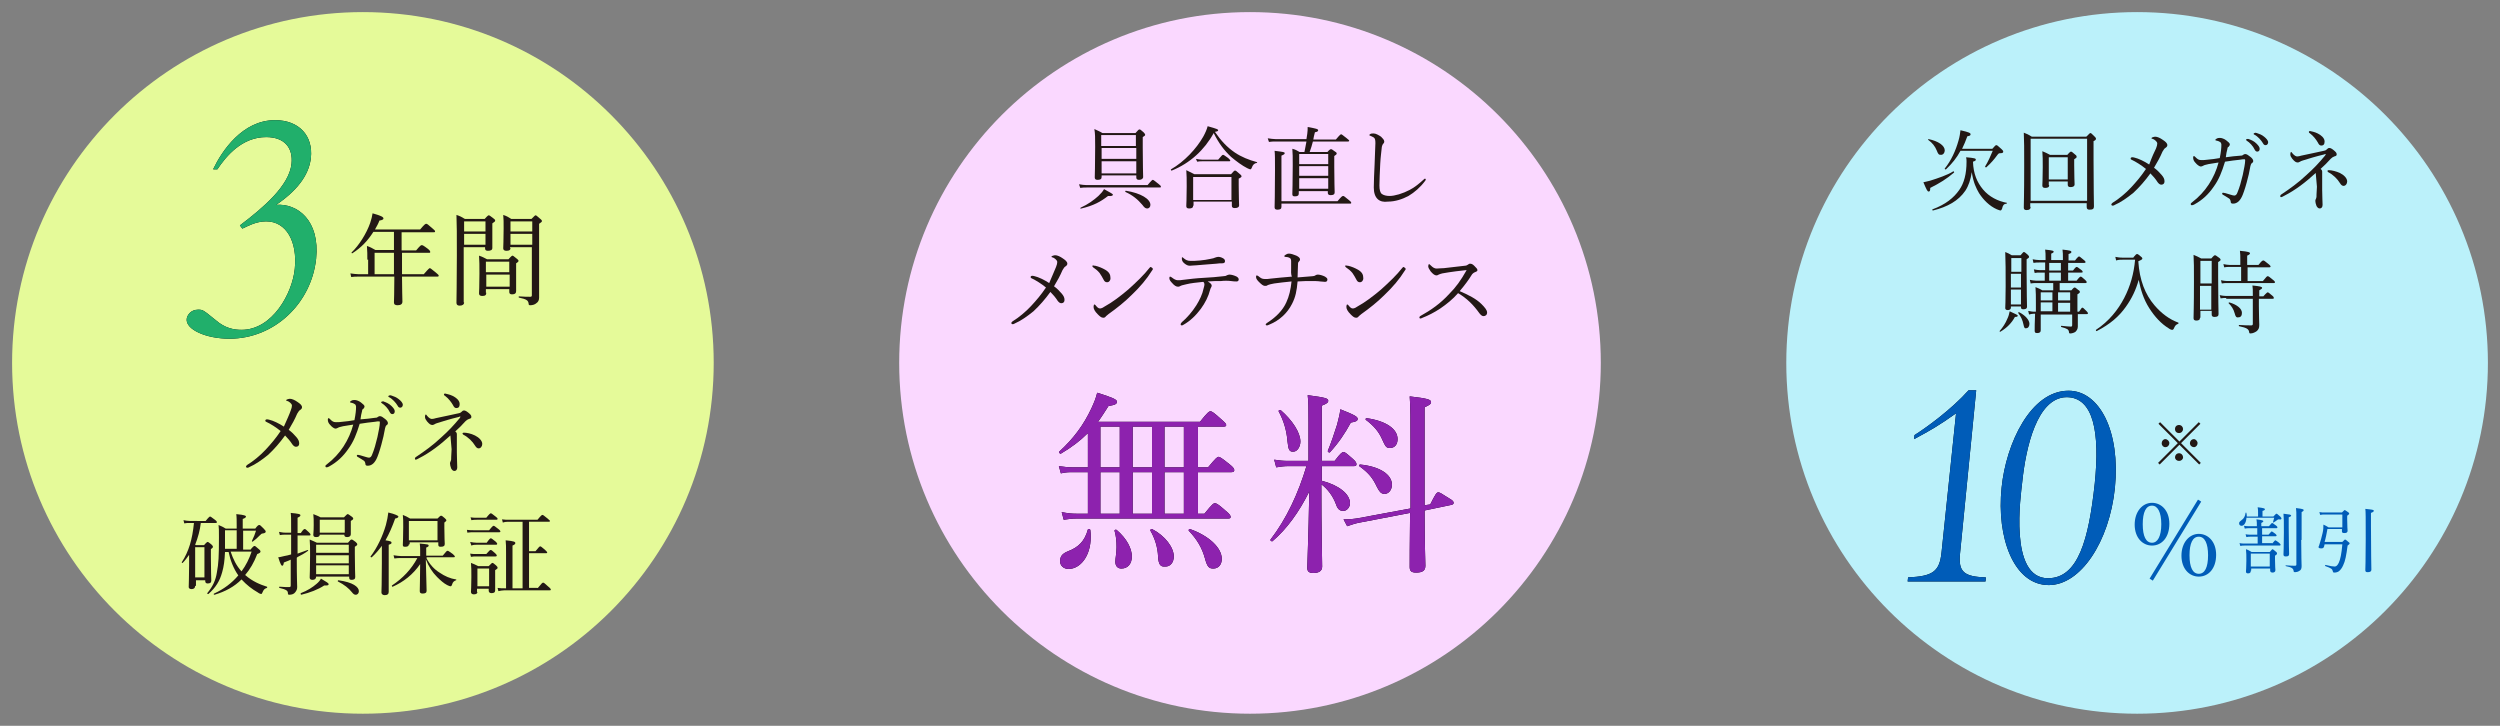 <?xml version="1.0" encoding="utf-8"?>
<!-- Generator: Adobe Illustrator 25.0.0, SVG Export Plug-In . SVG Version: 6.00 Build 0)  -->
<svg version="1.1" id="レイヤー_1" xmlns="http://www.w3.org/2000/svg" xmlns:xlink="http://www.w3.org/1999/xlink" x="0px"
	 y="0px" viewBox="0 0 620 180" style="enable-background:new 0 0 620 180;" xml:space="preserve">
<rect x="0" y="0" width="620" height="180" fill="#808080" stroke="none"/>
<style type="text/css">
	.st0{fill:#FAD8FF;}
	.st1{fill:#231815;}
	.st2{fill:#8D22AE;}
	.st3{fill:#E5FA99;}
	.st4{fill:#21AF6B;}
	.st5{fill:#BBF1FA;}
	.st6{fill:#005CB8;}
</style>
<g>
	<g>
		<circle class="st0" cx="310" cy="90" r="87"/>
		<g>
			<g>
				<path class="st1" d="M267.6,45.7c0.7,0.1,1.2,0.2,1.8,0.2h15.2c1-1.2,1.2-1.3,1.3-1.3c0.1,0,0.3,0.1,1.4,1
					c0.5,0.4,0.6,0.5,0.6,0.7s-0.1,0.2-0.3,0.2h-18.1c-0.5,0-1,0-1.6,0.1L267.6,45.7z M268,51.5c1.8-0.8,3.3-1.9,4.4-2.9
					c0.6-0.6,1.1-1.1,1.4-1.7c1.8,1,2.2,1.2,2.2,1.4c0,0.2-0.3,0.4-1.2,0.3c-1.8,1.4-3.6,2.4-6.6,3.1
					C267.9,51.9,267.9,51.6,268,51.5z M273.2,43.9c0,0.5-0.3,0.7-1,0.7c-0.5,0-0.7-0.2-0.7-0.6c0-0.9,0.1-2.4,0.1-7.6
					c0-2.3,0-3.3-0.2-4.4c0.8,0.4,1.2,0.5,2,1h8.2c0.7-0.8,0.8-0.9,1-0.9c0.2,0,0.3,0.1,1,0.7c0.3,0.3,0.4,0.5,0.4,0.6
					c0,0.2-0.1,0.3-0.6,0.6v2.6c0,4.5,0.1,6.6,0.1,7.3c0,0.4-0.4,0.7-1,0.7c-0.5,0-0.7-0.2-0.7-0.6v-0.5h-8.6V43.9z M281.7,33.5
					h-8.6v2.7h8.6V33.5z M273.2,39.4h8.6v-2.7h-8.6V39.4z M273.2,43h8.6V40h-8.6V43z M283.3,50.8c-1.1-1.3-2.4-2.4-4.2-3.2
					c-0.1-0.1,0-0.3,0.1-0.3c3.8,0.6,6.1,2.1,6.1,3.5c0,0.5-0.3,0.9-0.8,0.9C284.1,51.7,283.8,51.5,283.3,50.8z"/>
				<path class="st1" d="M306.2,37.8c1.6,1.1,3.6,1.9,5.5,2.4c0.1,0,0.1,0.2,0,0.2c-0.6,0.1-1,0.4-1.3,1.3c-0.1,0.2-0.2,0.3-0.3,0.3
					s-0.4-0.1-0.8-0.3c-1.2-0.6-2.7-1.7-4-2.8c-1.7-1.6-3-3.3-4.3-5.9c-2.3,4.2-5.9,7.5-10.4,9.3c-0.1,0.1-0.3-0.2-0.2-0.3
					c3.3-1.9,6.3-5.1,8-8.1c0.5-0.9,0.9-1.8,1.1-2.6c2.5,0.7,2.6,0.8,2.6,1c0,0.2-0.2,0.3-0.8,0.4C302.8,34.9,304.3,36.5,306.2,37.8
					z M295.9,51c0,0.5-0.3,0.7-1,0.7c-0.5,0-0.7-0.2-0.7-0.6c0-0.6,0.1-1.5,0.1-4.8c0-1.9,0-2.8-0.1-4.1c0.8,0.4,1.2,0.6,2,1h9.1
					c0.7-0.8,0.8-0.9,1-0.9c0.2,0,0.3,0.1,1.1,0.8c0.4,0.3,0.5,0.5,0.5,0.6c0,0.2-0.1,0.3-0.7,0.6v1.7c0,3,0.1,4.5,0.1,4.9
					c0,0.5-0.4,0.7-1.1,0.7c-0.5,0-0.7-0.2-0.7-0.6v-1h-9.5V51z M305.4,43.9h-9.5v5.7h9.5V43.9z M296.6,39.4c0.6,0.1,1,0.2,1.6,0.2
					h3.9c0.9-1,1-1.2,1.2-1.2c0.2,0,0.3,0.1,1.3,0.8c0.4,0.4,0.5,0.5,0.5,0.6c0,0.2-0.1,0.2-0.3,0.2h-6.6c-0.4,0-0.8,0-1.3,0.1
					L296.6,39.4z"/>
				<path class="st1" d="M314.4,34.3c0.8,0.1,1.3,0.2,1.9,0.2h7.7l0.2-1.3c0.1-0.6,0.1-1.2,0.1-1.7c2.2,0.4,2.6,0.5,2.6,0.8
					c0,0.2-0.1,0.4-0.8,0.5c-0.2,0.7-0.3,1.3-0.4,1.8h5.6c1-1.2,1.2-1.3,1.3-1.3c0.1,0,0.3,0.1,1.4,1c0.5,0.4,0.6,0.5,0.6,0.6
					c0,0.1-0.1,0.2-0.3,0.2h-8.7c-0.2,0.9-0.5,1.7-0.8,2.6h4.4c0.6-0.7,0.8-0.7,0.9-0.7c0.2,0,0.3,0.1,1,0.6
					c0.4,0.2,0.4,0.4,0.4,0.5c0,0.2-0.2,0.3-0.6,0.6v2.6c0,4.1,0.1,5.7,0.1,6.4c0,0.5-0.3,0.7-1,0.7c-0.5,0-0.7-0.2-0.7-0.6v-0.4
					h-7.2v0.6c0,0.5-0.3,0.7-1,0.7c-0.5,0-0.6-0.2-0.6-0.6c0-0.8,0.1-2.3,0.1-7c0-2.1,0-3.1-0.1-4.2c0.8,0.2,1.1,0.4,1.8,0.8h1.2
					c0.2-0.8,0.3-1.7,0.5-2.6h-7.6c-0.6,0-1.1,0-1.7,0.1L314.4,34.3z M317.7,49.9h14c1-1.2,1.2-1.3,1.4-1.3s0.3,0.1,1.4,1
					c0.5,0.4,0.6,0.5,0.6,0.7c0,0.2-0.1,0.2-0.3,0.2h-17v0.8c0,0.5-0.3,0.7-1,0.7c-0.5,0-0.7-0.2-0.7-0.6c0-0.7,0.1-2.8,0.1-9.1
					c0-2.9,0-4.1-0.1-4.9c2.3,0.3,2.5,0.3,2.5,0.6c0,0.2-0.1,0.3-0.8,0.6V49.9z M322.2,38.2v2.5h7.2v-2.5H322.2z M322.2,41.2v2.4
					h7.2v-2.4H322.2z M329.4,46.8v-2.6h-7.2v2.6H329.4z"/>
				<path class="st1" d="M340.7,46.5c0-1.4,0.1-3.5,0.2-5.7c0.1-1.8,0.1-3.5,0.2-5.3c0-0.8-0.1-1.2-0.4-1.4
					c-0.3-0.2-0.6-0.3-0.8-0.4c-0.2-0.1-0.3-0.1-0.3-0.2s0.1-0.2,0.3-0.3c0.2-0.1,0.5-0.1,0.8-0.1c0.5,0,1.2,0.4,1.8,0.8
					c0.4,0.4,0.8,0.8,0.8,1.2c0,0.3-0.2,0.5-0.3,0.6s-0.2,0.3-0.3,0.7c-0.1,1.1-0.3,2.4-0.4,4.2c-0.1,2.1-0.2,4.3-0.2,5.4
					c0,1.1,0.2,1.8,0.6,2.1c0.4,0.3,1.1,0.5,1.9,0.5c1.3,0,3.3-0.6,5-1.5c1.2-0.6,2.4-1.6,3.5-2.6c0.1-0.1,0.2-0.2,0.3-0.2
					c0.1,0,0.2,0.1,0.2,0.2c0,0.1-0.1,0.3-0.2,0.4c-1.2,1.6-2.6,2.8-4.1,3.7c-1.5,0.8-3.3,1.4-5.1,1.4
					C342.1,50.3,340.7,49.2,340.7,46.5z"/>
				<path class="st1" d="M261.9,66.2c0.2-0.5,0.3-0.9,0.3-1.2c0-0.3-0.2-0.5-0.4-0.7c-0.2-0.2-0.5-0.4-0.9-0.5
					c-0.1,0-0.2-0.1-0.1-0.2c0-0.1,0.6-0.3,0.9-0.3c0.5,0,1.2,0.3,1.9,0.8c0.6,0.4,1.1,0.8,1.1,1.3c0,0.3-0.2,0.5-0.5,0.7
					c-0.2,0.1-0.4,0.4-0.7,0.9c-0.6,1.4-1.2,2.5-2.1,4c0.7,0.5,1.4,1.2,1.9,1.8c0.5,0.6,0.7,1,0.7,1.6c0,0.5-0.3,0.8-0.8,0.8
					c-0.3,0-0.6-0.2-0.9-0.6c-0.5-0.8-1.2-1.6-1.8-2.2c-1.3,1.8-2.7,3.4-4.2,4.8c-1.6,1.3-3.2,2.4-4.6,3c-0.3,0.2-0.5,0.2-0.6,0.2
					c-0.2,0-0.3-0.2-0.3-0.3c0-0.1,0.1-0.2,0.3-0.4c1.5-0.9,3.3-2.4,4.6-3.8c1.3-1.4,2.5-2.8,3.7-4.6c-1.1-0.9-2.5-1.8-3.6-2.3
					c-0.2-0.1-0.2-0.2-0.2-0.3c0-0.2,0.2-0.3,0.4-0.3c0.1,0,0.3,0,0.6,0.1c0.9,0.2,2.4,0.9,3.6,1.7C261,68.4,261.5,67.1,261.9,66.2z
					"/>
				<path class="st1" d="M271.6,65.9c0.9,0.2,1.8,0.6,2.5,1c1,0.6,1.3,1.2,1.3,2.1c0,0.6-0.4,1-0.8,1c-0.5,0-0.7-0.2-1-0.8
					c-0.2-0.4-0.5-0.9-0.9-1.5c-0.5-0.6-1-1-1.6-1.4c-0.1-0.1-0.2-0.2-0.2-0.3c0-0.1,0.1-0.2,0.2-0.2
					C271.2,65.9,271.4,65.9,271.6,65.9z M285.9,66.7c0,0.1,0,0.2-0.2,0.4c-1.3,2.1-3,4.1-5,6c-1.8,1.8-3.7,3.3-5.8,4.8
					c-0.2,0.2-0.5,0.4-0.6,0.5c-0.2,0.3-0.4,0.4-0.7,0.4c-0.5,0-0.9-0.4-1.4-0.9c-0.7-0.7-1-1.3-1-1.8c0-0.3,0.1-0.6,0.2-0.6
					c0.1,0,0.2,0.1,0.3,0.2c0.4,0.5,0.7,0.8,1.1,0.8c0.2,0,0.6-0.1,1-0.4c2-1.1,4-2.6,6-4.3c2-1.8,3.9-3.6,5.3-5.4
					c0.1-0.1,0.2-0.2,0.3-0.2C285.7,66.4,285.9,66.5,285.9,66.7z"/>
				<path class="st1" d="M294.2,70.5c-0.9,0.2-1.3,0.3-1.6,0.5c-0.2,0.1-0.3,0.1-0.5,0.1c-0.4,0-0.9-0.3-1.4-0.9
					c-0.4-0.4-0.7-0.8-0.7-1.2c0-0.3,0.1-0.4,0.2-0.4c0.1,0,0.2,0.1,0.4,0.2c0.5,0.4,1,0.7,1.5,0.7c0.4,0,0.8,0,1.3-0.1
					c1.7-0.2,3.2-0.4,5.2-0.5c1.7-0.1,3.2-0.2,4.8-0.4c0.4,0,0.7-0.1,0.8-0.2c0.2-0.1,0.5-0.2,0.7-0.2c0.5,0,1.2,0.2,1.8,0.5
					c0.3,0.2,0.5,0.4,0.5,0.7c0,0.3-0.2,0.5-0.5,0.5c-0.4,0-0.8,0-1.4-0.1c-0.8-0.1-1.7-0.1-2.5,0c-1,0-2.2,0-3.3,0.1
					c0.6,0.3,1,0.7,1,1c0,0.1,0,0.2-0.1,0.4c-0.1,0.2-0.2,0.3-0.3,0.7c-0.4,1.6-1.2,3.2-2.3,4.7c-1.2,1.6-2.6,3-4.4,4
					c-0.2,0.1-0.2,0.1-0.3,0.1c-0.2,0-0.3-0.1-0.3-0.3c0-0.1,0.1-0.3,0.3-0.5c1.2-1,2.6-2.6,3.6-4.2c0.8-1.3,1.5-2.7,1.8-4.2
					c0.1-0.4,0.2-0.7,0.2-0.9c0-0.3-0.1-0.6-0.3-0.7C296.6,70.1,295.4,70.2,294.2,70.5z M303.4,64.1c0.3,0.2,0.4,0.4,0.4,0.7
					c0,0.3-0.2,0.5-0.7,0.5c-0.4,0-0.9,0-1.5,0.1c-1.6,0.1-3.5,0.3-5,0.4c-0.4,0-1.3,0.1-1.5,0.1c-0.4,0-0.8-0.1-1.4-0.6
					c-0.5-0.4-0.6-0.8-0.6-1.2c0-0.2,0-0.3,0.1-0.3c0.1,0,0.2,0.1,0.3,0.2c0.6,0.5,1,0.7,1.8,0.7c0.7,0,1.3,0,2.3-0.1
					c1-0.1,1.7-0.2,2.6-0.4c0.6-0.1,0.9-0.2,1.1-0.3c0.3-0.1,0.6-0.2,0.8-0.2C302.5,63.7,302.9,63.8,303.4,64.1z"/>
				<path class="st1" d="M320.2,66.6c0-0.5,0-1.1,0-1.8c0-0.4-0.1-0.7-0.3-0.8c-0.3-0.2-0.8-0.3-1.2-0.3c-0.1,0-0.2-0.1-0.2-0.2
					c0-0.1,0.2-0.2,0.3-0.3c0.3-0.2,0.5-0.3,0.9-0.3c0.4,0,1.1,0.2,1.8,0.5c0.6,0.3,0.9,0.6,0.9,0.9c0,0.3-0.1,0.4-0.3,0.6
					c-0.2,0.2-0.2,0.4-0.2,0.8c0,0.8-0.1,2-0.1,3.1c1.3-0.1,2.5-0.2,3.7-0.3c0.3,0,0.6-0.1,0.7-0.2c0.1-0.1,0.4-0.2,0.6-0.2
					c0.5,0,1.2,0.2,1.8,0.5c0.3,0.2,0.6,0.4,0.6,0.7c0,0.4-0.2,0.6-0.6,0.6c-0.4,0-0.8-0.1-1.2-0.1c-0.6-0.1-1.5-0.1-2.2-0.1
					c-1,0-2,0-3.4,0.1c-0.2,2.3-0.5,3.9-1.4,5.6c-1.1,2.2-3.1,4.1-5.6,5.1c-0.4,0.2-0.5,0.2-0.6,0.2c-0.2,0-0.3-0.1-0.3-0.2
					c0-0.2,0.1-0.2,0.3-0.4c2.2-1.4,3.9-3.1,4.8-5.1c0.7-1.5,1.1-3.2,1.3-5.2c-1.8,0.2-3,0.3-4.3,0.5c-0.6,0.1-1.4,0.3-1.6,0.4
					c-0.2,0.2-0.4,0.2-0.7,0.2c-0.4,0-0.8-0.3-1.5-1c-0.4-0.4-0.7-0.8-0.7-1.2c0-0.3,0.1-0.4,0.2-0.4c0.1,0,0.2,0.1,0.4,0.2
					c0.5,0.4,0.8,0.7,1.6,0.7c0.4,0,0.9,0,1.4-0.1c1.7-0.2,3.1-0.3,5.3-0.5C320.1,68,320.2,67.1,320.2,66.6z"/>
				<path class="st1" d="M334.3,65.9c0.9,0.2,1.8,0.6,2.5,1c1,0.6,1.3,1.2,1.3,2.1c0,0.6-0.4,1-0.8,1c-0.5,0-0.7-0.2-1-0.8
					c-0.2-0.4-0.5-0.9-0.9-1.5c-0.5-0.6-1-1-1.6-1.4c-0.1-0.1-0.2-0.2-0.2-0.3c0-0.1,0.1-0.2,0.2-0.2
					C333.9,65.9,334,65.9,334.3,65.9z M348.6,66.7c0,0.1,0,0.2-0.2,0.4c-1.3,2.1-3,4.1-5,6c-1.8,1.8-3.7,3.3-5.8,4.8
					c-0.2,0.2-0.5,0.4-0.6,0.5c-0.2,0.3-0.4,0.4-0.7,0.4c-0.5,0-0.9-0.4-1.4-0.9c-0.7-0.7-1-1.3-1-1.8c0-0.3,0.1-0.6,0.2-0.6
					c0.1,0,0.2,0.1,0.3,0.2c0.4,0.5,0.7,0.8,1.1,0.8c0.2,0,0.6-0.1,1-0.4c2-1.1,4-2.6,6-4.3c2-1.8,3.9-3.6,5.3-5.4
					c0.1-0.1,0.2-0.2,0.3-0.2C348.4,66.4,348.6,66.5,348.6,66.7z"/>
				<path class="st1" d="M367.4,75.4c0.8,0.8,1.4,1.5,1.4,2.1c0,0.6-0.4,0.9-0.9,0.9c-0.3,0-0.6-0.2-1-0.7c-1.5-2.1-3.1-3.7-5.3-5
					c-1.3,1.5-2.8,2.7-4.4,3.8c-1.5,1-3.1,1.8-4.4,2.3c-0.2,0.1-0.4,0.2-0.6,0.2c-0.1,0-0.2-0.2-0.2-0.3s0.1-0.2,0.2-0.3
					c2.7-1.5,5-3.1,7.2-5.5c1.7-1.7,2.9-3.4,4.2-5.7c0.1-0.1,0.1-0.2,0.1-0.2c0,0,0,0-0.2,0c-1,0.1-3.6,0.4-5.8,0.8
					c-0.4,0.1-0.7,0.2-0.9,0.3c-0.2,0.1-0.3,0.2-0.6,0.2c-0.4,0-0.9-0.4-1.4-1c-0.4-0.6-0.6-0.9-0.6-1.3c0-0.2,0.1-0.5,0.2-0.5
					c0.1,0,0.2,0.1,0.4,0.3c0.6,0.6,1,0.8,1.5,0.8c0.4,0,1.1-0.1,1.8-0.1c1.7-0.2,3.6-0.4,5.2-0.6c0.4,0,0.6-0.2,0.8-0.3
					c0.2-0.2,0.3-0.2,0.5-0.2c0.3,0,0.6,0.1,1,0.5c0.6,0.6,0.8,0.8,0.8,1.1c0,0.2-0.1,0.3-0.6,0.5c-0.3,0.1-0.7,0.4-0.9,0.8
					c-0.6,1-1.7,2.5-2.9,3.9C364.1,73.1,366.1,74.1,367.4,75.4z"/>
			</g>
		</g>
		<g>
			<g>
				<g>
					<path d="M269.7,107.5c-1.8,1.8-3.9,3.4-6.6,5c-0.2,0.1-0.6-0.3-0.4-0.5c3.6-3.3,6.1-6.7,8-10.8c0.6-1.3,1.1-2.5,1.4-3.8
						c3.9,1.2,4.9,1.7,4.9,2.2c0,0.6-0.4,0.8-2.1,1.1c-0.9,1.4-1.7,2.7-2.6,3.9h25.3c1.9-2.4,2.3-2.6,2.6-2.6s0.7,0.2,2.7,2
						c0.9,0.8,1.2,1.1,1.2,1.4s-0.2,0.4-0.7,0.4h-6.3v10.1h2.5c2-2.4,2.3-2.6,2.6-2.6c0.3,0,0.7,0.2,2.8,1.9
						c0.9,0.7,1.1,1.1,1.1,1.4c0,0.3-0.2,0.5-0.7,0.5h-8.3v10.3h1.6c2-2.5,2.3-2.6,2.6-2.6c0.3,0,0.7,0.1,2.7,1.9
						c1,0.8,1.2,1.2,1.2,1.5c0,0.3-0.2,0.4-0.6,0.4h-37.6c-1.1,0-1.9,0.1-3.2,0.3l-0.5-1.9c1.5,0.3,2.5,0.4,3.7,0.4h2.8v-10.3h-3.6
						c-1.1,0-1.9,0-3.1,0.3l-0.5-1.8c1.4,0.2,2.3,0.3,3.6,0.3h3.6V107.5z M262.9,139.2c0-1.2,0.5-1.9,2-2.5c2.6-1,4.1-2.5,4.9-5.4
						c0-0.2,0.5-0.1,0.6,0.1c0.1,0.6,0.1,1.3,0.1,1.8c0,4.7-2.6,7.9-5.5,7.9C263.8,141.1,262.9,140.3,262.9,139.2z M272.9,105.8
						v10.1h4.8v-10.1H272.9z M272.9,117.1v10.3h4.8v-10.3H272.9z M276.6,139.3c0-0.8,0.3-2.1,0.3-3.6c0-1.5-0.1-2.7-0.5-4.1
						c0-0.2,0.3-0.3,0.5-0.2c2.6,2.2,3.8,4.7,3.8,6.6c0,1.8-1,3-2.6,3C277.2,141,276.6,140.4,276.6,139.3z M280.9,105.8v10.1h4.8
						v-10.1H280.9z M280.9,117.1v10.3h4.8v-10.3H280.9z M287.2,138c-0.1-2.3-0.8-4.5-1.9-6.4c-0.1-0.2,0.2-0.5,0.4-0.4
						c3.3,1.7,5.4,4.6,5.4,6.8c0,1.5-0.9,2.6-2.2,2.5C287.8,140.6,287.3,140,287.2,138z M288.8,105.8v10.1h4.8v-10.1H288.8z
						 M288.8,117.1v10.3h4.8v-10.3H288.8z M298.8,138.4c-0.7-2.5-1.9-4.6-4-6.8c-0.1-0.1,0.1-0.5,0.3-0.4c4.8,1.7,7.9,4.7,7.9,7.4
						c0,1.4-0.8,2.4-2.1,2.4C299.8,141,299.4,140.6,298.8,138.4z"/>
					<path d="M327.7,119.2c4.3,1.1,7.1,3.3,7.1,5.6c0,1-0.8,1.9-1.6,1.9c-0.8,0-1.4-0.2-1.9-1.7c-0.7-1.9-2-3.7-3.6-4.9
						c0,11.6,0.2,18.5,0.2,20.4c0,1.1-0.8,1.6-2.2,1.6c-1.1,0-1.5-0.4-1.5-1.3c0-1.3,0.3-7.1,0.5-18.9c-2.6,5.2-5.6,9.3-9.1,12.3
						c-0.2,0.2-0.7-0.2-0.5-0.4c4-5.2,6.9-11.5,8.9-18.2h-4.5c-1,0-1.7,0.1-3,0.3L316,114c1.3,0.2,2.2,0.3,3.4,0.3h5.1v-9.4
						c0-3.9,0-5.2-0.2-6.9c4.5,0.6,5.1,0.8,5.1,1.4c0,0.4-0.3,0.7-1.6,1.2v13.7h3.2c1.5-2,1.9-2.2,2.2-2.2s0.6,0.2,2.3,1.7
						c0.7,0.6,0.9,1,0.9,1.3c0,0.3-0.1,0.5-0.6,0.5h-8V119.2z M319.3,109.5c-0.2-2.6-0.9-5.1-2.2-7.5c-0.1-0.2,0.3-0.4,0.5-0.3
						c2.9,2.5,4.9,5.6,4.9,7.8c0,1.3-0.8,2.5-1.7,2.5C319.8,112.1,319.5,111.6,319.3,109.5z M329.3,111.8c0.8-1.9,1.6-4.3,2.3-6.5
						c0.3-1.3,0.7-2.6,0.8-3.8c3.8,1.5,4.3,1.9,4.3,2.4s-0.5,0.7-1.7,0.9c-1.4,2.6-3,5-5.2,7.4C329.7,112.3,329.2,112.1,329.3,111.8
						z M353.3,126.6c0,8.6,0.2,12.2,0.2,13.7c0,1.2-0.7,1.7-2.3,1.7c-1.2,0-1.6-0.4-1.6-1.4c0-1.6,0-5.2,0.1-13.4l-12.5,2.4
						c-1.1,0.2-1.9,0.5-3.1,0.9l-0.9-1.7c1.6,0,2.5-0.1,3.7-0.3l12.9-2.4c0-3.6,0-8,0-13.4c0-9.2,0-12-0.2-14.4
						c4.4,0.5,5.3,0.8,5.3,1.4c0,0.4-0.2,0.7-1.6,1.3v12.2c0,4.8,0,8.8,0,12.1l1.4-0.2c1.3-2.6,1.6-3,2-3c0.3,0,0.7,0.2,2.7,1.5
						c0.9,0.5,1.1,0.8,1.1,1.1c0,0.2-0.1,0.4-0.5,0.5L353.3,126.6z M341.5,120.8c-1-2.1-1.9-3.4-4.4-5.2c-0.1-0.1,0-0.4,0.2-0.4
						c5.1,0.5,7.9,2.6,7.9,5c0,1.3-0.8,2.3-1.9,2.3C342.4,122.4,342.1,121.9,341.5,120.8z M342.7,108.8c-0.8-1.8-2.1-3.3-4-4.7
						c-0.1-0.1,0-0.4,0.2-0.4c4.9,0.7,7.7,2.7,7.7,5.2c0,1.3-0.7,2.2-1.9,2.2C343.8,111.1,343.6,110.8,342.7,108.8z"/>
				</g>
				<g>
					<path class="st2" d="M269.7,107.5c-1.8,1.8-3.9,3.4-6.6,5c-0.2,0.1-0.6-0.3-0.4-0.5c3.6-3.3,6.1-6.7,8-10.8
						c0.6-1.3,1.1-2.5,1.4-3.8c3.9,1.2,4.9,1.7,4.9,2.2c0,0.6-0.4,0.8-2.1,1.1c-0.9,1.4-1.7,2.7-2.6,3.9h25.3
						c1.9-2.4,2.3-2.6,2.6-2.6s0.7,0.2,2.7,2c0.9,0.8,1.2,1.1,1.2,1.4s-0.2,0.4-0.7,0.4h-6.3v10.1h2.5c2-2.4,2.3-2.6,2.6-2.6
						c0.3,0,0.7,0.2,2.8,1.9c0.9,0.7,1.1,1.1,1.1,1.4c0,0.3-0.2,0.5-0.7,0.5h-8.3v10.3h1.6c2-2.5,2.3-2.6,2.6-2.6
						c0.3,0,0.7,0.1,2.7,1.9c1,0.8,1.2,1.2,1.2,1.5c0,0.3-0.2,0.4-0.6,0.4h-37.6c-1.1,0-1.9,0.1-3.2,0.3l-0.5-1.9
						c1.5,0.3,2.5,0.4,3.7,0.4h2.8v-10.3h-3.6c-1.1,0-1.9,0-3.1,0.3l-0.5-1.8c1.4,0.2,2.3,0.3,3.6,0.3h3.6V107.5z M262.9,139.2
						c0-1.2,0.5-1.9,2-2.5c2.6-1,4.1-2.5,4.9-5.4c0-0.2,0.5-0.1,0.6,0.1c0.1,0.6,0.1,1.3,0.1,1.8c0,4.7-2.6,7.9-5.5,7.9
						C263.8,141.1,262.9,140.3,262.9,139.2z M272.9,105.8v10.1h4.8v-10.1H272.9z M272.9,117.1v10.3h4.8v-10.3H272.9z M276.6,139.3
						c0-0.8,0.3-2.1,0.3-3.6c0-1.5-0.1-2.7-0.5-4.1c0-0.2,0.3-0.3,0.5-0.2c2.6,2.2,3.8,4.7,3.8,6.6c0,1.8-1,3-2.6,3
						C277.2,141,276.6,140.4,276.6,139.3z M280.9,105.8v10.1h4.8v-10.1H280.9z M280.9,117.1v10.3h4.8v-10.3H280.9z M287.2,138
						c-0.1-2.3-0.8-4.5-1.9-6.4c-0.1-0.2,0.2-0.5,0.4-0.4c3.3,1.7,5.4,4.6,5.4,6.8c0,1.5-0.9,2.6-2.2,2.5
						C287.8,140.6,287.3,140,287.2,138z M288.8,105.8v10.1h4.8v-10.1H288.8z M288.8,117.1v10.3h4.8v-10.3H288.8z M298.8,138.4
						c-0.7-2.5-1.9-4.6-4-6.8c-0.1-0.1,0.1-0.5,0.3-0.4c4.8,1.7,7.9,4.7,7.9,7.4c0,1.4-0.8,2.4-2.1,2.4
						C299.8,141,299.4,140.6,298.8,138.4z"/>
					<path class="st2" d="M327.7,119.2c4.3,1.1,7.1,3.3,7.1,5.6c0,1-0.8,1.9-1.6,1.9c-0.8,0-1.4-0.2-1.9-1.7c-0.7-1.9-2-3.7-3.6-4.9
						c0,11.6,0.2,18.5,0.2,20.4c0,1.1-0.8,1.6-2.2,1.6c-1.1,0-1.5-0.4-1.5-1.3c0-1.3,0.3-7.1,0.5-18.9c-2.6,5.2-5.6,9.3-9.1,12.3
						c-0.2,0.2-0.7-0.2-0.5-0.4c4-5.2,6.9-11.5,8.9-18.2h-4.5c-1,0-1.7,0.1-3,0.3L316,114c1.3,0.2,2.2,0.3,3.4,0.3h5.1v-9.4
						c0-3.9,0-5.2-0.2-6.9c4.5,0.6,5.1,0.8,5.1,1.4c0,0.4-0.3,0.7-1.6,1.2v13.7h3.2c1.5-2,1.9-2.2,2.2-2.2s0.6,0.2,2.3,1.7
						c0.7,0.6,0.9,1,0.9,1.3c0,0.3-0.1,0.5-0.6,0.5h-8V119.2z M319.3,109.5c-0.2-2.6-0.9-5.1-2.2-7.5c-0.1-0.2,0.3-0.4,0.5-0.3
						c2.9,2.5,4.9,5.6,4.9,7.8c0,1.3-0.8,2.5-1.7,2.5C319.8,112.1,319.5,111.6,319.3,109.5z M329.3,111.8c0.8-1.9,1.6-4.3,2.3-6.5
						c0.3-1.3,0.7-2.6,0.8-3.8c3.8,1.5,4.3,1.9,4.3,2.4s-0.5,0.7-1.7,0.9c-1.4,2.6-3,5-5.2,7.4C329.7,112.3,329.2,112.1,329.3,111.8
						z M353.3,126.6c0,8.6,0.2,12.2,0.2,13.7c0,1.2-0.7,1.7-2.3,1.7c-1.2,0-1.6-0.4-1.6-1.4c0-1.6,0-5.2,0.1-13.4l-12.5,2.4
						c-1.1,0.2-1.9,0.5-3.1,0.9l-0.9-1.7c1.6,0,2.5-0.1,3.7-0.3l12.9-2.4c0-3.6,0-8,0-13.4c0-9.2,0-12-0.2-14.4
						c4.4,0.5,5.3,0.8,5.3,1.4c0,0.4-0.2,0.7-1.6,1.3v12.2c0,4.8,0,8.8,0,12.1l1.4-0.2c1.3-2.6,1.6-3,2-3c0.3,0,0.7,0.2,2.7,1.5
						c0.9,0.5,1.1,0.8,1.1,1.1c0,0.2-0.1,0.4-0.5,0.5L353.3,126.6z M341.5,120.8c-1-2.1-1.9-3.4-4.4-5.2c-0.1-0.1,0-0.4,0.2-0.4
						c5.1,0.5,7.9,2.6,7.9,5c0,1.3-0.8,2.3-1.9,2.3C342.4,122.4,342.1,121.9,341.5,120.8z M342.7,108.8c-0.8-1.8-2.1-3.3-4-4.7
						c-0.1-0.1,0-0.4,0.2-0.4c4.9,0.7,7.7,2.7,7.7,5.2c0,1.3-0.7,2.2-1.9,2.2C343.8,111.1,343.6,110.8,342.7,108.8z"/>
				</g>
			</g>
		</g>
	</g>
	<g>
		<circle class="st3" cx="90" cy="90" r="87"/>
		<g>
			<path class="st1" d="M72.1,101.8c0.2-0.5,0.3-0.9,0.3-1.2c0-0.3-0.2-0.5-0.4-0.7c-0.2-0.2-0.5-0.4-0.9-0.5
				c-0.1,0-0.2-0.1-0.1-0.2c0-0.1,0.6-0.3,0.9-0.3c0.5,0,1.2,0.3,1.9,0.8c0.6,0.4,1.1,0.8,1.1,1.3c0,0.3-0.2,0.5-0.5,0.7
				c-0.2,0.1-0.4,0.4-0.7,0.9c-0.6,1.4-1.2,2.5-2.1,4c0.7,0.5,1.4,1.2,1.9,1.8c0.5,0.6,0.7,1,0.7,1.6c0,0.5-0.3,0.8-0.8,0.8
				c-0.3,0-0.6-0.2-0.9-0.6c-0.5-0.8-1.2-1.6-1.8-2.2c-1.3,1.8-2.7,3.4-4.2,4.8c-1.6,1.3-3.2,2.4-4.6,3c-0.3,0.2-0.5,0.2-0.6,0.2
				c-0.2,0-0.3-0.2-0.3-0.3c0-0.1,0.1-0.2,0.3-0.4c1.5-0.9,3.3-2.4,4.6-3.8c1.3-1.4,2.5-2.8,3.7-4.6c-1.1-0.9-2.5-1.8-3.6-2.3
				c-0.2-0.1-0.2-0.2-0.2-0.3c0-0.2,0.2-0.3,0.4-0.3c0.1,0,0.3,0,0.6,0.1c0.9,0.2,2.4,0.9,3.6,1.7C71.2,104,71.8,102.7,72.1,101.8z"
				/>
			<path class="st1" d="M93.1,103.6c0.4,0,0.5-0.1,0.6-0.2c0.2-0.1,0.3-0.2,0.5-0.2c0.4,0,0.8,0.3,1.3,0.7c0.4,0.3,0.7,0.7,0.7,1
				c0,0.3-0.1,0.4-0.4,0.6c-0.1,0.1-0.2,0.3-0.3,0.7c-0.2,0.8-0.3,1.8-0.6,2.8c-0.4,1.7-0.9,3.3-1.3,4.3c-0.6,1.5-1.4,2.2-2.4,2.2
				c-0.4,0-0.6-0.1-0.6-0.6c-0.1-0.4-0.2-0.6-0.6-0.8c-0.5-0.3-0.9-0.6-1.3-0.8c-0.2-0.1-0.2-0.2-0.2-0.3c0-0.2,0.1-0.2,0.3-0.2
				c0.1,0,0.3,0.1,0.5,0.1c0.8,0.2,1.8,0.6,2.2,0.6c0.3,0,0.6-0.2,0.8-0.8c0.5-1.2,0.9-2.6,1.3-4.3c0.3-1.4,0.6-2.9,0.6-3.6
				c0-0.2,0-0.3-0.2-0.3c-0.2,0-0.6,0-1,0.1c-1.2,0.1-2.4,0.3-3.8,0.5c-0.8,2.6-1.5,4.4-2.8,6.2c-1.3,1.9-2.8,3.3-4.8,4.4
				c-0.2,0.1-0.4,0.2-0.6,0.2s-0.3-0.1-0.3-0.3s0.1-0.2,0.3-0.4c1.7-1.3,3.1-2.8,4.2-4.5c1.1-1.7,1.9-3.5,2.4-5.4
				c-0.8,0.1-1.7,0.3-2.5,0.4c-0.7,0.2-1,0.2-1.3,0.4c-0.2,0.1-0.4,0.2-0.6,0.2c-0.3,0-0.9-0.4-1.3-0.9c-0.4-0.4-0.6-0.8-0.6-1.3
				c0-0.3,0.1-0.4,0.2-0.4c0.1,0,0.2,0.1,0.4,0.3c0.5,0.5,0.8,0.7,1.4,0.7c0.5,0,1,0,1.6-0.1c1-0.1,2-0.2,3-0.4
				c0.3-1.5,0.4-2.5,0.4-3.3c0-0.3-0.1-0.4-0.2-0.6c-0.2-0.1-0.4-0.3-0.9-0.4c-0.2,0-0.4-0.1-0.4-0.2c0-0.1,0.1-0.2,0.3-0.3
				c0.3-0.2,0.6-0.2,0.9-0.2c0.3,0,1,0.2,1.5,0.6s0.9,0.7,0.9,1c0,0.3-0.2,0.4-0.3,0.6c-0.2,0.1-0.3,0.2-0.3,0.5
				c-0.2,0.7-0.3,1.3-0.4,2.1C90.7,103.9,91.8,103.8,93.1,103.6z M95.2,99.6c0.6,0.2,1.3,0.5,1.9,1.1c0.5,0.5,0.8,0.9,0.8,1.3
				c0,0.4-0.2,0.7-0.6,0.7c-0.3,0-0.5-0.2-0.7-0.6c-0.3-0.7-1.2-1.7-1.9-2.1c-0.1-0.1-0.2-0.2-0.2-0.2c0-0.1,0.1-0.2,0.2-0.2
				C94.9,99.5,95.1,99.5,95.2,99.6z M97.1,98.1c0.6,0.2,1.2,0.4,1.8,0.9c0.5,0.4,1,0.9,1,1.4c0,0.4-0.3,0.7-0.6,0.7
				c-0.3,0-0.5-0.1-0.7-0.5c-0.4-0.7-1.3-1.7-2.1-2.1c-0.1,0-0.2-0.1-0.2-0.2c0-0.1,0.1-0.2,0.2-0.2C96.7,98,96.9,98,97.1,98.1z"/>
			<path class="st1" d="M111.7,108c-2.5,2.3-5.1,4.3-7.9,5.7c-0.3,0.2-0.6,0.3-0.7,0.3c-0.2,0-0.2-0.2-0.2-0.3
				c0-0.1,0.1-0.3,0.3-0.4c2.1-1.4,4.2-2.9,6.2-4.8c1.8-1.6,3.2-3.1,4.6-4.8c0.1-0.2,0.2-0.3,0.2-0.3s0-0.1-0.1-0.1
				c0,0-0.2,0-0.3,0.1c-2.1,0.5-3.7,1-5.3,1.5c-0.3,0.1-0.6,0.2-0.7,0.3c-0.2,0.1-0.4,0.2-0.5,0.2c-0.5,0-0.8-0.2-1.4-0.9
				c-0.3-0.4-0.5-0.7-0.5-1.1c0-0.4,0.1-0.6,0.2-0.6c0.1,0,0.2,0.1,0.3,0.3c0.5,0.6,0.9,0.8,1.2,0.8c0.3,0,0.7-0.1,1-0.2
				c2-0.4,3.7-0.8,5.6-1.2c0.5-0.1,0.6-0.2,0.8-0.4c0.2-0.2,0.3-0.3,0.6-0.3c0.2,0,0.5,0.1,1,0.5c0.6,0.5,0.8,0.7,0.8,1.1
				c0,0.3-0.2,0.4-0.6,0.5c-0.3,0.1-0.6,0.3-0.9,0.6c-0.8,0.9-1.6,1.7-2.5,2.5c0.3,0.2,0.4,0.4,0.4,0.7c0,0.1,0,0.2,0,0.3
				c0,0.2,0,0.3,0,0.4c0,1.1,0,2.7,0,3.8c0,1.5,0.1,3,0.1,3.7c0,0.6-0.3,0.9-0.7,0.9c-0.4,0-0.6-0.3-0.8-0.6c-0.2-0.5-0.3-1-0.3-1.3
				c0-0.2,0.1-0.4,0.2-0.6c0.1-0.2,0.1-0.4,0.1-1c0-0.6,0.1-1.3,0.1-1.9L111.7,108z M112.3,98.2c0.8,0.4,1.7,1.1,1.7,2
				c0,0.7-0.3,1-0.8,1c-0.4,0-0.6-0.2-0.9-0.8c-0.4-0.7-1.1-1.6-1.9-2.2c-0.2-0.1-0.3-0.2-0.3-0.4c0-0.1,0.1-0.2,0.3-0.2
				C110.7,97.7,111.5,97.8,112.3,98.2z M117.8,108c1,0.5,1.8,1.3,1.8,2.1c0,0.6-0.4,1.1-0.9,1.1c-0.3,0-0.6-0.2-0.9-0.7
				c-0.6-1-1.7-2.1-2.9-2.7c-0.1-0.1-0.2-0.2-0.2-0.3c0-0.1,0.2-0.2,0.3-0.2C115.7,107.3,116.8,107.5,117.8,108z"/>
			<path class="st1" d="M48.4,145.3c0,0.5-0.3,0.8-0.9,0.8c-0.4,0-0.7-0.2-0.7-0.5c0-0.6,0.1-2.5,0.1-5.5c0-0.8,0-1.6,0-2.5
				c-0.5,0.7-1,1.4-1.6,2c-0.1,0.1-0.3-0.1-0.2-0.2c1.7-2.6,2.6-5.6,3-9.7H47c-0.5,0-0.8,0-1.3,0.1l-0.2-0.8c0.6,0.1,1,0.2,1.6,0.2
				H51c0.8-1,1-1.1,1.1-1.1c0.1,0,0.3,0.1,1.2,0.8c0.4,0.3,0.5,0.5,0.5,0.6c0,0.1-0.1,0.2-0.3,0.2h-3.7c-0.2,1.8-0.7,3.6-1.4,5.4
				l0.2,0.1h2c0.6-0.7,0.8-0.8,0.9-0.8c0.1,0,0.3,0.1,0.9,0.6c0.3,0.3,0.4,0.4,0.4,0.6c0,0.2-0.1,0.3-0.5,0.6v2
				c0,3.5,0.1,5.3,0.1,5.8c0,0.5-0.3,0.7-0.9,0.7c-0.4,0-0.6-0.2-0.6-0.6v-0.2h-2.3V145.3z M50.7,135.7h-2.3v7.5h2.3V135.7z
				 M62.2,136.2c0.7-0.8,0.8-0.8,0.9-0.8c0.2,0,0.3,0.1,1.1,0.8c0.4,0.3,0.4,0.5,0.4,0.6c0,0.2-0.2,0.4-0.8,0.6
				c-0.8,2.1-1.8,3.8-3,5.2c1.8,1.6,3.8,2.4,5.4,2.9c0.1,0,0.1,0.2,0,0.3c-0.6,0.2-0.8,0.4-1.1,1.1c-0.1,0.3-0.2,0.4-0.3,0.4
				c-0.2,0-0.5-0.1-0.9-0.4c-1.4-0.8-2.7-1.8-4-3.2c-1.8,1.8-4,3-6.7,3.8c-0.2,0-0.3-0.2-0.1-0.3c2.4-1.1,4.4-2.6,6-4.5
				c-1.2-1.7-2-3.8-2.4-5.8h-0.9c-0.1,2.2-0.3,3.6-0.7,5c-0.6,2.2-1.6,3.8-3.4,5.4c-0.1,0.1-0.4-0.1-0.3-0.2
				c1.4-1.7,2.1-3.2,2.4-5.2c0.4-2.1,0.5-3.9,0.5-8.6c0-1.8,0-2.3-0.1-3.1c0.8,0.3,1.1,0.5,1.8,0.9h2.7v-0.8c0-1.1,0-2.1-0.1-2.8
				c2.1,0.2,2.4,0.4,2.4,0.6c0,0.2-0.2,0.4-0.8,0.6v2.4h3.1c0.6-0.8,0.8-0.9,1-0.9s0.3,0.1,1.1,0.9c0.4,0.4,0.5,0.6,0.5,0.7
				c0,0.3-0.2,0.4-0.7,0.5c-0.3,0-0.4,0.1-0.8,0.5c-0.6,0.6-1,1-1.7,1.5c-0.1,0.1-0.3,0-0.2-0.2c0.5-1,0.7-1.6,1-2.5h-3.2v4.7H62.2z
				 M58.7,136.2v-4.7h-2.9v1.9c0,1,0,1.9,0,2.7H58.7z M57.2,136.8c0.6,1.8,1.4,3.5,2.7,4.9c1.1-1.5,1.9-3.1,2.5-4.9H57.2z"/>
			<path class="st1" d="M73.6,138.3c0,5.6,0.1,6.4,0.1,7.3c0,0.6-0.2,0.9-0.5,1.3c-0.3,0.4-0.8,0.6-1.5,0.6c-0.2,0-0.3-0.1-0.3-0.4
				c0-0.6-0.4-0.9-2.1-1.3c-0.1,0-0.1-0.3,0-0.3c1.2,0.1,1.9,0.1,2.4,0.1c0.3,0,0.4-0.1,0.4-0.4v-6.4c-0.5,0.2-1.1,0.5-1.7,0.7
				c-0.1,0.6-0.2,0.8-0.4,0.8c-0.2,0-0.4-0.2-1-2.1c0.4,0,1-0.2,1.5-0.3c0.5-0.1,1.1-0.2,1.7-0.4v-4.9h-1.5c-0.4,0-0.7,0-1.3,0.1
				l-0.2-0.8c0.6,0.1,0.9,0.2,1.5,0.2h1.5v-0.7c0-2.9,0-3.4-0.1-4.2c2,0.2,2.4,0.3,2.4,0.6c0,0.2-0.1,0.3-0.7,0.6v3.8h0.8
				c0.6-0.9,0.8-1,1-1c0.1,0,0.3,0.1,1,0.8c0.3,0.3,0.4,0.4,0.4,0.6c0,0.2-0.1,0.2-0.3,0.2h-2.9v4.5c0.9-0.3,1.7-0.6,2.5-0.9
				c0.1,0,0.2,0.2,0.1,0.2c-0.8,0.6-1.7,1.1-2.7,1.6V138.3z M74.6,147.1c1.6-0.6,3-1.5,3.9-2.3c0.5-0.4,0.9-0.9,1.1-1.3
				c1.5,0.9,1.9,1.1,1.9,1.4c0,0.3-0.3,0.3-1.1,0.3c-1.5,1-3.6,1.8-5.7,2.3C74.6,147.5,74.5,147.2,74.6,147.1z M78.4,143
				c0,0.5-0.3,0.8-0.9,0.8c-0.5,0-0.7-0.2-0.7-0.6c0-0.7,0.1-1.8,0.1-5.5c0-1.9,0-2.8-0.1-3.9c0.8,0.3,1.1,0.5,1.8,0.8h7.7
				c0.6-0.7,0.7-0.8,0.9-0.8c0.2,0,0.3,0.1,1,0.6c0.3,0.3,0.4,0.4,0.4,0.6c0,0.2-0.1,0.3-0.6,0.6v1.9c0,3.4,0.1,5,0.1,5.6
				c0,0.5-0.3,0.7-0.9,0.7c-0.5,0-0.6-0.2-0.6-0.6V143H78.4z M79.3,132.6c0,0.4-0.3,0.6-0.9,0.6c-0.5,0-0.7-0.2-0.7-0.6
				c0-0.3,0.1-0.7,0.1-2.4c0-1.2,0-1.8-0.1-2.7c0.7,0.3,1.1,0.4,1.8,0.8h5.8c0.7-0.7,0.8-0.8,0.9-0.8c0.2,0,0.3,0.1,1,0.6
				c0.3,0.2,0.4,0.4,0.4,0.5c0,0.2-0.1,0.3-0.6,0.6v0.8c0,1.6,0,2.3,0,2.5c0,0.4-0.3,0.7-0.9,0.7c-0.5,0-0.7-0.2-0.7-0.5v-0.1H79.3z
				 M86.5,135.1h-8.1v2h8.1V135.1z M78.4,139.7h8.1v-2h-8.1V139.7z M78.4,142.4h8.1v-2.2h-8.1V142.4z M85.5,128.9h-6.2v3.2h6.2
				V128.9z M87.3,146.9c-0.8-1-1.9-1.9-3.5-2.7c-0.1,0,0-0.3,0.1-0.3c3.7,0.5,5.1,1.7,5.1,2.7c0,0.5-0.3,0.9-0.8,0.9
				C87.9,147.5,87.6,147.3,87.3,146.9z"/>
			<path class="st1" d="M94.9,135.1c-0.8,1.1-1.7,2.2-2.7,3.1c-0.1,0.1-0.4-0.1-0.3-0.2c1.6-2.1,3-5,3.8-7.8
				c0.3-1.1,0.5-2.2,0.6-3.1c1.7,0.4,2.5,0.8,2.5,1c0,0.2-0.2,0.4-0.8,0.5c-0.7,2-1.5,3.8-2.4,5.4c1.3,0.2,1.5,0.3,1.5,0.6
				c0,0.2-0.1,0.3-0.7,0.5v3.2c0,5.3,0,7.7,0,8.5c0,0.5-0.3,0.8-1,0.8c-0.4,0-0.8-0.2-0.8-0.7c0-0.5,0.1-2.1,0.1-7.2V135.1z
				 M105.8,138.5c0.8,1.5,1.9,2.7,3.2,3.5c1.3,0.9,2.7,1.5,4.1,1.7c0.1,0,0.1,0.2,0,0.2c-0.5,0.2-0.8,0.4-1,1.1
				c-0.1,0.3-0.2,0.4-0.4,0.4c-0.1,0-0.4-0.1-0.8-0.3c-0.8-0.4-1.7-1.2-2.5-2c-1.2-1.2-2.1-2.6-2.8-4.4c0.1,3.4,0.2,6.9,0.2,7.8
				c0,0.5-0.3,0.7-1,0.7c-0.5,0-0.7-0.2-0.7-0.6c0-0.8,0.1-4.1,0.1-6.7c-1.8,2.6-4.1,4.4-6.8,5.6c-0.1,0.1-0.3-0.2-0.2-0.3
				c2.7-1.8,4.8-4,6.3-6.8h-4.1c-0.5,0-0.9,0-1.6,0.1l-0.2-0.8c0.8,0.1,1.2,0.2,1.8,0.2h4.8v-1.2c0-0.8,0-1.2-0.1-1.9
				c2,0.2,2.2,0.2,2.2,0.5c0,0.2-0.1,0.3-0.6,0.5v2h4.1c0.9-1.1,1-1.2,1.2-1.2c0.2,0,0.3,0.1,1.3,0.8c0.4,0.4,0.5,0.5,0.5,0.6
				c0,0.2-0.1,0.2-0.3,0.2H105.8z M101.4,135c0,0.4-0.3,0.6-0.9,0.6c-0.5,0-0.6-0.1-0.6-0.5c0-0.5,0.1-1.4,0.1-4.4
				c0-1.4,0-2.1-0.1-3c0.8,0.3,1.1,0.5,1.8,0.9h6.8c0.6-0.6,0.7-0.7,0.9-0.7c0.2,0,0.3,0.1,0.9,0.6c0.3,0.3,0.4,0.4,0.4,0.5
				c0,0.2-0.1,0.3-0.5,0.6v1.3c0,2.5,0.1,3.7,0.1,4c0,0.5-0.3,0.7-1,0.7c-0.4,0-0.6-0.1-0.6-0.5v-0.6h-7.1V135z M108.5,129.2h-7.1
				v4.8h7.1V129.2z"/>
			<path class="st1" d="M115.8,131.4c0.7,0.1,1.1,0.1,1.7,0.1h3.8c0.8-1,1-1.1,1.1-1.1c0.2,0,0.3,0.1,1.2,0.8
				c0.4,0.3,0.5,0.5,0.5,0.6c0,0.1-0.1,0.2-0.3,0.2h-6.4c-0.5,0-0.8,0-1.5,0.1L115.8,131.4z M116.6,134.4c0.6,0.1,1,0.2,1.6,0.2h2.5
				c0.7-1,0.9-1.1,1-1.1c0.2,0,0.3,0.1,1.2,0.8c0.3,0.3,0.4,0.4,0.4,0.6c0,0.1-0.1,0.2-0.3,0.2h-4.8c-0.4,0-0.8,0-1.3,0.2
				L116.6,134.4z M116.6,137.3c0.6,0.1,1,0.1,1.6,0.1h2.4c0.8-0.9,0.9-1,1.1-1c0.2,0,0.3,0.1,1.1,0.8c0.3,0.3,0.4,0.4,0.4,0.6
				c0,0.1-0.1,0.2-0.3,0.2h-4.8c-0.4,0-0.8,0-1.3,0.1L116.6,137.3z M116.7,128.3c0.6,0.1,1,0.1,1.6,0.1h2.3c0.8-1,1-1.1,1.1-1.1
				c0.2,0,0.3,0.1,1.2,0.8c0.4,0.3,0.5,0.4,0.5,0.6c0,0.1-0.1,0.2-0.3,0.2h-4.8c-0.4,0-0.8,0-1.4,0.1L116.7,128.3z M118.4,146.8
				c0,0.4-0.3,0.6-0.9,0.6c-0.4,0-0.7-0.2-0.7-0.6c0-0.4,0.1-1.2,0.1-3.7c0-1.6,0-2.4-0.1-3.5c0.8,0.3,1,0.4,1.8,0.8h2.6
				c0.7-0.7,0.8-0.8,0.9-0.8c0.2,0,0.3,0.1,0.9,0.6c0.3,0.3,0.4,0.4,0.4,0.6c0,0.2-0.1,0.3-0.6,0.6v1.2c0,2.3,0,3.5,0,3.8
				c0,0.5-0.3,0.7-0.9,0.7c-0.4,0-0.7-0.2-0.7-0.6V146h-2.9V146.8z M121.3,141h-2.9v4.4h2.9V141z M133.4,145.8
				c1-1.2,1.1-1.3,1.3-1.3c0.2,0,0.3,0.1,1.3,1c0.5,0.4,0.6,0.6,0.6,0.7c0,0.2-0.1,0.2-0.3,0.2h-11.2c-0.5,0-0.9,0.1-1.5,0.2
				l-0.2-0.8c0.7,0.1,1.1,0.1,1.7,0.1h0.4v-8.7c0-1.5,0-2.4-0.1-3.2c2.2,0.2,2.4,0.4,2.4,0.7c0,0.2-0.2,0.4-0.7,0.6v10.6h2.5v-16.5
				h-3.4c-0.5,0-0.9,0-1.5,0.2l-0.2-0.8c0.7,0.1,1.1,0.1,1.7,0.1h7.1c0.9-1.1,1.1-1.2,1.2-1.2c0.2,0,0.3,0.1,1.3,0.9
				c0.4,0.4,0.6,0.5,0.6,0.6c0,0.1-0.1,0.2-0.3,0.2h-4.9v7.3h1.6c0.9-1.1,1-1.2,1.2-1.2c0.1,0,0.3,0.1,1.2,0.9
				c0.4,0.4,0.5,0.5,0.5,0.6c0,0.2-0.1,0.2-0.3,0.2h-4.2v8.6H133.4z"/>
		</g>
		<g>
			<path class="st1" d="M91.1,64.4c0-1.2,0-2.1-0.1-3.4c0.9,0.3,1.2,0.5,2.1,1h4.6v-4.5h-5.1c-1.4,2.2-3,3.9-5.2,5.3
				c-0.1,0.1-0.3-0.1-0.2-0.2c1.8-1.7,3.7-4.7,4.6-7.3c0.3-0.9,0.5-1.7,0.6-2.4c2.1,0.6,2.7,0.9,2.7,1.3c0,0.2-0.3,0.4-1,0.5
				c-0.3,0.8-0.7,1.5-1.1,2.2h11.2c1.1-1.3,1.3-1.4,1.5-1.4c0.2,0,0.4,0.1,1.5,1.1c0.5,0.4,0.7,0.6,0.7,0.8s-0.1,0.2-0.4,0.2h-7.9
				v4.5h3.6c1.1-1.3,1.2-1.3,1.4-1.3c0.2,0,0.3,0,1.5,0.9c0.5,0.4,0.6,0.6,0.6,0.8c0,0.2-0.1,0.2-0.3,0.2h-6.7V68h5.4
				c1.2-1.4,1.4-1.5,1.5-1.5s0.3,0.1,1.5,1.1c0.6,0.5,0.7,0.6,0.7,0.8c0,0.1-0.1,0.2-0.3,0.2h-8.8c0,3,0.1,5.4,0.1,6.2
				c0,0.6-0.4,0.9-1.2,0.9c-0.6,0-0.9-0.2-0.9-0.7c0-0.5,0.1-2.3,0.1-6.4h-8.9c-0.6,0-1.1,0-1.8,0.1l-0.2-0.9c0.8,0.1,1.3,0.2,2,0.2
				h2.4V64.4z M97.7,68v-5.3h-4.8V68H97.7z"/>
			<path class="st1" d="M115.1,75c0,0.5-0.4,0.8-1.1,0.8c-0.5,0-0.8-0.2-0.8-0.7c0-1.5,0.1-4.5,0.1-11.8c0-5.2,0-7.7-0.1-10
				c0.9,0.3,1.3,0.5,2.1,1h4.9c0.7-0.8,0.9-0.9,1-0.9c0.2,0,0.3,0.1,1.1,0.7c0.4,0.3,0.5,0.4,0.5,0.6c0,0.2-0.1,0.3-0.7,0.7v1.5
				c0,2.9,0,4.2,0,4.6c0,0.5-0.4,0.7-1.1,0.7c-0.5,0-0.7-0.2-0.7-0.6v-0.3h-5.3V75z M120.4,54.9h-5.3v2.5h5.3V54.9z M115.1,60.7h5.3
				V58h-5.3V60.7z M120.6,72.6c0,0.6-0.3,0.8-1,0.8c-0.5,0-0.8-0.2-0.8-0.6c0-0.5,0.1-1.6,0.1-4.9c0-2,0-3.2-0.1-4.5
				c0.9,0.3,1.2,0.5,2,0.9h5.3c0.7-0.8,0.9-0.9,1-0.9c0.1,0,0.3,0.1,1,0.7c0.4,0.3,0.5,0.5,0.5,0.6s-0.1,0.3-0.6,0.6v1.7
				c0,3.1,0,4.7,0,5.2c0,0.5-0.3,0.8-1,0.8c-0.5,0-0.7-0.2-0.7-0.6v-0.7h-5.8V72.6z M126.3,64.9h-5.8v2.6h5.8V64.9z M120.6,71.1h5.8
				v-3h-5.8V71.1z M126.6,61.5c0,0.5-0.3,0.7-1,0.7c-0.5,0-0.8-0.2-0.8-0.6c0-0.7,0.1-1.8,0.1-5c0-1.6,0-2.3-0.1-3.3
				c0.9,0.3,1.2,0.5,2,1h5c0.8-0.8,0.9-0.9,1-0.9c0.2,0,0.3,0.1,1.1,0.8c0.4,0.3,0.5,0.5,0.5,0.6c0,0.2-0.1,0.3-0.7,0.7v5.3
				c0,11.6,0,12.3,0,13c0,0.6-0.2,1.1-0.7,1.4c-0.3,0.3-0.9,0.5-1.5,0.5c-0.3,0-0.4-0.1-0.4-0.4c-0.1-0.8-0.5-1.1-2.4-1.5
				c-0.1,0-0.1-0.3,0-0.3c1.5,0.1,2,0.1,2.8,0.1c0.3,0,0.4-0.1,0.4-0.4V61.3h-5.4V61.5z M132,54.9h-5.4v2.5h5.4V54.9z M126.6,60.7
				h5.4V58h-5.4V60.7z"/>
		</g>
		<g>
			<g>
				<g>
					<path d="M52.9,41.9c2.1-4.4,7.2-12.1,15.3-12.1c6,0,9.5,3.9,8.9,9.4c-0.4,3.3-2.3,7.3-8.6,11.6c5.2-0.4,10.9,3.8,9.9,13.4
						C77.2,75.2,68.1,84,56.9,84c-5.8,0-10.9-2.3-10.6-4.9c0.1-0.9,1-2.3,2.8-2.3c1.2,0,1.2,0,4.4,2.6c2.3,2,4.5,2.4,6.4,2.4
						c7.7,0,12.6-9.1,13.2-15.1c0.7-6.8-2.1-11.8-7.1-11.8c-2.5,0-4.6,1.2-5.9,1.8l-0.6-0.8c5.8-4.4,12.2-9.8,12.8-15.3
						c0.4-3.9-1.7-6.6-6.3-6.6c-6,0-9.9,4.7-12.1,8H52.9z"/>
				</g>
				<g>
					<path class="st4" d="M52.9,41.9c2.1-4.4,7.2-12.1,15.3-12.1c6,0,9.5,3.9,8.9,9.4c-0.4,3.3-2.3,7.3-8.6,11.6
						c5.2-0.4,10.9,3.8,9.9,13.4C77.2,75.2,68.1,84,56.9,84c-5.8,0-10.9-2.3-10.6-4.9c0.1-0.9,1-2.3,2.8-2.3c1.2,0,1.2,0,4.4,2.6
						c2.3,2,4.5,2.4,6.4,2.4c7.7,0,12.6-9.1,13.2-15.1c0.7-6.8-2.1-11.8-7.1-11.8c-2.5,0-4.6,1.2-5.9,1.8l-0.6-0.8
						c5.8-4.4,12.2-9.8,12.8-15.3c0.4-3.9-1.7-6.6-6.3-6.6c-6,0-9.9,4.7-12.1,8H52.9z"/>
				</g>
			</g>
		</g>
	</g>
	<g>
		<circle class="st5" cx="530" cy="90" r="87"/>
		<g>
			<g>
				<path class="st1" d="M477,45.2c0.4-0.1,1-0.2,1.7-0.4c1.9-0.6,4.3-1.4,5.7-2.3c0.1-0.1,0.3,0.2,0.2,0.3
					c-1.9,1.6-3.5,2.6-5.9,3.8c0,0.7-0.1,0.9-0.4,0.9C478,47.5,477.8,47.1,477,45.2z M480.3,37.3c-0.4-1-1.1-1.9-2.1-2.6
					c-0.1,0,0-0.2,0.1-0.2c2.4,0.5,4,1.6,4,2.8c0,0.6-0.4,1.1-0.9,1.1C480.8,38.4,480.7,38.3,480.3,37.3z M487.4,47.3
					c-1.7,2.5-4.4,4-8,4.9c-0.2,0-0.3-0.2-0.1-0.3c3.2-1.2,5.2-2.8,6.6-4.8c1.2-1.7,1.8-4,1.8-7c0-0.4,0-0.6-0.1-1.1
					c2.2,0.2,2.4,0.3,2.4,0.6c0,0.2-0.1,0.3-0.7,0.5c0.1,3,1,5.1,2.5,6.9c1.5,1.8,3.7,2.9,5.9,3.3c0.1,0,0,0.2-0.1,0.2
					c-0.7,0.1-0.9,0.4-1.1,1.3c-0.1,0.2-0.2,0.4-0.4,0.4c-0.1,0-0.4-0.1-0.9-0.3c-1.8-0.8-3.3-2.3-4.4-4c-0.7-1.2-1.4-2.6-1.8-5.2
					C488.7,44.6,488.2,46.1,487.4,47.3z M494.1,36.9c0.7-0.8,0.8-0.9,1-0.9c0.2,0,0.3,0.1,1.3,1c0.3,0.3,0.4,0.4,0.4,0.6
					c0,0.3-0.2,0.4-0.8,0.4c-0.3,0-0.4,0.1-0.7,0.5c-0.8,1.1-1.5,1.9-2.7,3c-0.1,0.1-0.3-0.1-0.3-0.2c0.8-1.3,1.4-2.7,1.9-3.9h-8
					c-0.9,1.7-2.1,3.2-3.6,4.6c-0.1,0.1-0.4-0.1-0.3-0.2c1.6-2,2.7-4.4,3.4-6.9c0.3-1,0.4-1.8,0.5-2.6c2.2,0.5,2.5,0.7,2.5,1
					c0,0.3-0.2,0.4-0.8,0.5c-0.4,1.1-0.8,2.1-1.3,3.1H494.1z"/>
				<path class="st1" d="M503.6,51.3c0,0.5-0.3,0.8-1,0.8c-0.5,0-0.7-0.2-0.7-0.6c0-1.1,0.1-2.8,0.1-10.3c0-4.3,0-6.4-0.1-8.3
					c0.8,0.3,1.2,0.5,2,1h13.5c0.8-0.8,0.9-0.9,1-0.9c0.2,0,0.3,0.1,1,0.8c0.3,0.3,0.4,0.4,0.4,0.6c0,0.2-0.1,0.4-0.6,0.6v4.6
					c0,7.4,0.1,10.6,0.1,11.6c0,0.6-0.3,0.8-1.1,0.8c-0.5,0-0.7-0.2-0.7-0.7v-0.9h-14V51.3z M517.6,34.4h-14v15.4h14V34.4z
					 M508.2,45.9c0,0.5-0.3,0.7-1,0.7c-0.5,0-0.7-0.2-0.7-0.6c0-0.5,0.1-1.5,0.1-4.5c0-1.8,0-2.8-0.1-4c0.8,0.3,1.1,0.5,1.9,0.9h4.3
					c0.6-0.7,0.8-0.8,0.9-0.8c0.2,0,0.3,0.1,1,0.7c0.4,0.3,0.4,0.4,0.4,0.6s-0.1,0.3-0.6,0.6v1.5c0,2.8,0.1,4.3,0.1,4.7
					c0,0.5-0.4,0.7-1,0.7c-0.5,0-0.7-0.2-0.7-0.6v-0.8h-4.7V45.9z M512.8,39h-4.7v5.5h4.7V39z"/>
				<path class="st1" d="M534.7,36.8c0.2-0.5,0.3-0.9,0.3-1.2c0-0.3-0.2-0.5-0.4-0.7c-0.2-0.2-0.5-0.4-0.9-0.5
					c-0.1,0-0.2-0.1-0.1-0.2c0-0.1,0.6-0.3,0.9-0.3c0.5,0,1.2,0.3,1.9,0.8c0.6,0.4,1.1,0.8,1.1,1.3c0,0.3-0.2,0.5-0.5,0.7
					c-0.2,0.1-0.4,0.4-0.7,0.9c-0.6,1.4-1.2,2.5-2.1,4c0.7,0.5,1.4,1.2,1.9,1.8c0.5,0.6,0.7,1,0.7,1.6c0,0.5-0.3,0.8-0.8,0.8
					c-0.3,0-0.6-0.2-0.9-0.6c-0.5-0.8-1.2-1.6-1.8-2.2c-1.3,1.8-2.7,3.4-4.2,4.8c-1.6,1.3-3.2,2.4-4.6,3c-0.3,0.2-0.5,0.2-0.6,0.2
					c-0.2,0-0.3-0.2-0.3-0.3c0-0.1,0.1-0.2,0.3-0.4c1.5-0.9,3.3-2.4,4.6-3.8c1.3-1.4,2.5-2.8,3.7-4.6c-1.1-0.9-2.5-1.8-3.6-2.3
					c-0.2-0.1-0.2-0.2-0.2-0.3c0-0.2,0.2-0.3,0.4-0.3c0.1,0,0.3,0,0.6,0.1c0.9,0.2,2.4,0.9,3.6,1.7
					C533.7,38.9,534.3,37.6,534.7,36.8z"/>
				<path class="st1" d="M555.7,38.6c0.4,0,0.5-0.1,0.6-0.2c0.2-0.1,0.3-0.2,0.5-0.2c0.4,0,0.8,0.3,1.3,0.7c0.4,0.3,0.7,0.7,0.7,1
					c0,0.3-0.1,0.4-0.4,0.6c-0.1,0.1-0.2,0.3-0.3,0.7c-0.2,0.8-0.3,1.8-0.6,2.8c-0.4,1.7-0.9,3.3-1.3,4.3c-0.6,1.5-1.4,2.2-2.4,2.2
					c-0.4,0-0.6-0.1-0.6-0.6c-0.1-0.4-0.2-0.6-0.6-0.8c-0.5-0.3-0.9-0.6-1.3-0.8c-0.2-0.1-0.2-0.2-0.2-0.3c0-0.2,0.1-0.2,0.3-0.2
					c0.1,0,0.3,0.1,0.5,0.1c0.8,0.2,1.8,0.6,2.2,0.6c0.3,0,0.6-0.2,0.8-0.8c0.5-1.2,0.9-2.6,1.3-4.3c0.3-1.4,0.6-2.9,0.6-3.6
					c0-0.2,0-0.3-0.2-0.3c-0.2,0-0.6,0-1,0.1c-1.2,0.1-2.4,0.3-3.8,0.5c-0.8,2.6-1.5,4.4-2.8,6.2c-1.3,1.9-2.8,3.3-4.8,4.4
					c-0.2,0.1-0.4,0.2-0.6,0.2s-0.3-0.1-0.3-0.3s0.1-0.2,0.3-0.4c1.7-1.3,3.1-2.8,4.2-4.5c1.1-1.7,1.9-3.5,2.4-5.4
					c-0.8,0.1-1.7,0.3-2.5,0.4c-0.7,0.2-1,0.2-1.3,0.4c-0.2,0.1-0.4,0.2-0.6,0.2c-0.3,0-0.9-0.4-1.3-0.9c-0.4-0.4-0.6-0.8-0.6-1.3
					c0-0.3,0.1-0.4,0.2-0.4c0.1,0,0.2,0.1,0.4,0.3c0.5,0.5,0.8,0.7,1.4,0.7c0.5,0,1,0,1.6-0.1c1-0.1,2-0.2,3-0.4
					c0.3-1.5,0.4-2.5,0.4-3.3c0-0.3-0.1-0.4-0.2-0.6c-0.2-0.1-0.4-0.3-0.9-0.4c-0.2,0-0.4-0.1-0.4-0.2c0-0.1,0.1-0.2,0.3-0.3
					c0.3-0.2,0.6-0.2,0.9-0.2c0.3,0,1,0.2,1.5,0.6s0.9,0.7,0.9,1c0,0.3-0.2,0.4-0.3,0.6c-0.2,0.1-0.3,0.2-0.3,0.5
					c-0.2,0.7-0.3,1.3-0.4,2.1C553.3,38.8,554.4,38.7,555.7,38.6z M557.7,34.5c0.6,0.2,1.3,0.5,1.9,1.1c0.5,0.5,0.8,0.9,0.8,1.3
					c0,0.4-0.2,0.7-0.6,0.7c-0.3,0-0.5-0.2-0.7-0.6c-0.3-0.7-1.2-1.7-1.9-2.1c-0.1-0.1-0.2-0.2-0.2-0.2c0-0.1,0.1-0.2,0.2-0.2
					C557.5,34.4,557.7,34.5,557.7,34.5z M559.7,33c0.6,0.2,1.2,0.4,1.8,0.9c0.5,0.4,1,0.9,1,1.4c0,0.4-0.3,0.7-0.6,0.7
					c-0.3,0-0.5-0.1-0.7-0.5c-0.4-0.7-1.3-1.7-2.1-2.1c-0.1,0-0.2-0.1-0.2-0.2c0-0.1,0.1-0.2,0.2-0.2
					C559.3,32.9,559.5,32.9,559.7,33z"/>
				<path class="st1" d="M574.3,42.9c-2.5,2.3-5.1,4.3-7.9,5.7c-0.3,0.2-0.6,0.3-0.7,0.3c-0.2,0-0.2-0.2-0.2-0.3
					c0-0.1,0.1-0.3,0.3-0.4c2.1-1.4,4.2-2.9,6.2-4.8c1.8-1.6,3.2-3.1,4.6-4.8c0.1-0.2,0.2-0.3,0.2-0.3s0-0.1-0.1-0.1
					c0,0-0.2,0-0.3,0.1c-2.1,0.5-3.7,1-5.3,1.5c-0.3,0.1-0.6,0.2-0.7,0.3c-0.2,0.1-0.4,0.2-0.5,0.2c-0.5,0-0.8-0.2-1.4-0.9
					c-0.3-0.4-0.5-0.7-0.5-1.1c0-0.4,0.1-0.6,0.2-0.6c0.1,0,0.2,0.1,0.3,0.3c0.5,0.6,0.9,0.8,1.2,0.8c0.3,0,0.7-0.1,1-0.2
					c2-0.4,3.7-0.8,5.6-1.2c0.5-0.1,0.6-0.2,0.8-0.4c0.2-0.2,0.3-0.3,0.6-0.3c0.2,0,0.5,0.1,1,0.5c0.6,0.5,0.8,0.7,0.8,1.1
					c0,0.3-0.2,0.4-0.6,0.5c-0.3,0.1-0.6,0.3-0.9,0.6c-0.8,0.9-1.6,1.7-2.5,2.5c0.3,0.2,0.4,0.4,0.4,0.7c0,0.1,0,0.2,0,0.3
					c0,0.2,0,0.3,0,0.4c0,1.1,0,2.7,0,3.8c0,1.5,0.1,3,0.1,3.7c0,0.6-0.3,0.9-0.7,0.9c-0.4,0-0.6-0.3-0.8-0.6
					c-0.2-0.5-0.3-1-0.3-1.3c0-0.2,0.1-0.4,0.2-0.6c0.1-0.2,0.1-0.4,0.1-1c0-0.6,0.1-1.3,0.1-1.9L574.3,42.9z M574.8,33.1
					c0.8,0.4,1.7,1.1,1.7,2c0,0.7-0.3,1-0.8,1c-0.4,0-0.6-0.2-0.9-0.8c-0.4-0.7-1.1-1.6-1.9-2.2c-0.2-0.1-0.3-0.2-0.3-0.4
					c0-0.1,0.1-0.2,0.3-0.2C573.3,32.6,574,32.7,574.8,33.1z M580.3,42.9c1,0.5,1.8,1.3,1.8,2.1c0,0.6-0.4,1.1-0.9,1.1
					c-0.3,0-0.6-0.2-0.9-0.7c-0.6-1-1.7-2.1-2.9-2.7c-0.1-0.1-0.2-0.2-0.2-0.3c0-0.1,0.2-0.2,0.3-0.2
					C578.3,42.2,579.4,42.5,580.3,42.9z"/>
				<path class="st1" d="M495.9,82.1c0.8-0.9,1.5-2,1.9-3c0.3-0.6,0.5-1.3,0.6-1.9c1.5,0.7,2,0.9,2,1.1c0,0.2-0.2,0.3-0.7,0.3
					c-0.8,1.5-2,2.7-3.5,3.6C496,82.4,495.9,82.2,495.9,82.1z M498.7,76.3c0,0.4-0.3,0.6-0.8,0.6c-0.4,0-0.6-0.2-0.6-0.5
					c0-0.5,0.1-1.5,0.1-5.4c0-3.8,0-6.2-0.1-8.5c0.7,0.3,1,0.4,1.6,0.8h2.2c0.6-0.7,0.7-0.8,0.8-0.8c0.2,0,0.3,0.1,0.9,0.6
					c0.3,0.3,0.4,0.4,0.4,0.6c0,0.2-0.1,0.3-0.6,0.6v3.2c0,5.3,0.1,7.8,0.1,8.6c0,0.4-0.3,0.6-0.9,0.6c-0.4,0-0.6-0.1-0.6-0.5V76
					h-2.5V76.3z M501.3,64h-2.5v3.4h2.5V64z M498.7,71.3h2.5v-3.4h-2.5V71.3z M498.7,75.5h2.5v-3.7h-2.5V75.5z M501.8,80.4
					c-0.2-1-0.6-1.9-1.3-2.8c0-0.1,0.1-0.2,0.2-0.2c1.6,0.8,2.6,2,2.6,2.9c0,0.6-0.3,1.1-0.8,1.1C502.1,81.5,502,81.3,501.8,80.4z
					 M506.1,77.8c0,2.2,0,3.3,0,4.1c0,0.5-0.3,0.7-0.9,0.7c-0.5,0-0.6-0.2-0.6-0.6c0-0.8,0-1.8,0.1-4.2h-0.3c-0.4,0-0.8,0.1-1.2,0.2
					l-0.2-0.9c0.6,0.1,0.9,0.2,1.5,0.2h0.4v-2.1c0-1.6,0-2.8-0.1-4c0.8,0.3,1.2,0.5,1.7,0.8h2.7v-1.8h-4.3c-0.4,0-0.8,0-1.3,0.1
					l-0.2-0.9c0.6,0.1,1,0.2,1.5,0.2h2.2v-2h-1.3c-0.4,0-0.7,0-1.2,0.1l-0.2-0.9c0.6,0.1,1,0.2,1.5,0.2h1.3v-1.9h-1.5
					c-0.5,0-0.8,0-1.4,0.1l-0.2-0.9c0.6,0.1,1.1,0.2,1.7,0.2h1.5V64c0-0.9,0-1.4-0.1-2.1c1.9,0.2,2.1,0.3,2.1,0.5
					c0,0.2-0.1,0.3-0.6,0.5v1.6h2.9V64c0-0.9,0-1.4-0.1-2.1c1.9,0.2,2.2,0.3,2.2,0.6c0,0.2-0.1,0.3-0.7,0.5v1.6h1.6
					c0.7-0.9,0.9-1,1-1s0.3,0.1,1.1,0.8c0.4,0.3,0.5,0.4,0.5,0.6s-0.1,0.2-0.3,0.2h-4v1.9h1.2c0.6-0.8,0.8-0.9,0.9-0.9
					c0.2,0,0.3,0.1,1.1,0.7c0.3,0.2,0.4,0.4,0.4,0.5c0,0.2-0.1,0.2-0.3,0.2h-3.3v2h2.1c0.7-0.9,0.9-1,1-1c0.2,0,0.3,0.1,1.1,0.8
					c0.3,0.3,0.4,0.4,0.4,0.6c0,0.1-0.1,0.2-0.3,0.2h-6.4V72h2.9c0.6-0.7,0.7-0.7,0.8-0.7c0.2,0,0.3,0.1,0.9,0.6
					c0.4,0.2,0.4,0.4,0.4,0.5c0,0.2-0.1,0.3-0.6,0.6v4.3h0.4c0.6-0.9,0.7-1,0.8-1c0.2,0,0.3,0.1,1,0.8c0.2,0.2,0.4,0.4,0.4,0.6
					c0,0.2-0.1,0.2-0.3,0.2h-2.2c0,2.3,0,2.7,0,3.1c0,0.6-0.3,1-0.6,1.3c-0.3,0.2-0.8,0.4-1.3,0.4c-0.2,0-0.3-0.1-0.3-0.4
					c-0.1-0.6-0.4-0.8-1.9-1.2c-0.1,0-0.1-0.3,0-0.3c1.1,0.1,1.7,0.2,2.4,0.2c0.2,0,0.3-0.1,0.3-0.4v-2.6H506.1z M506.1,72.5v2h2.9
					v-2H506.1z M509,77.2v-2.2h-2.9v2.2H509z M508.2,65.2v1.9h2.9v-1.9H508.2z M511.1,69.6v-2h-2.9v2H511.1z M513.4,72.5h-3v2h3
					V72.5z M513.4,75.1h-3v2.2h3V75.1z"/>
				<path class="st1" d="M529.1,63.8c0.6-0.7,0.7-0.8,0.9-0.8s0.3,0.1,0.9,0.6c0.3,0.2,0.4,0.4,0.4,0.5c0,0.2-0.1,0.3-1,0.7
					c0.3,4.7,1.7,8.2,4,10.9c1.7,2,3.7,3.5,5.9,4.3c0.1,0,0.1,0.2,0,0.3c-0.6,0.2-0.8,0.5-1.1,1.2c-0.1,0.2-0.2,0.3-0.4,0.3
					c-0.2,0-0.5-0.1-0.9-0.4c-1.8-1.1-3.4-2.8-4.8-5c-1.4-2.2-2.1-4.5-2.6-7c-0.7,2.5-1.7,4.6-3.2,6.7c-1.7,2.4-3.9,4.3-7.2,6
					c-0.1,0.1-0.3-0.2-0.2-0.3c3.2-2.1,5.5-5,7-7.9c1.5-2.9,2.4-6,2.7-9.5h-3c-0.7,0-1.1,0-1.7,0.2l-0.2-0.9c0.6,0.1,1,0.2,1.9,0.2
					H529.1z"/>
				<path class="st1" d="M545.6,78.8c0,0.5-0.3,0.7-0.9,0.7c-0.5,0-0.7-0.2-0.7-0.6c0-1,0.1-2.5,0.1-9c0-3.4,0-5.1-0.1-6.7
					c0.8,0.3,1.1,0.5,1.9,0.9h2.5c0.6-0.7,0.8-0.8,0.9-0.8c0.2,0,0.3,0.1,1,0.6c0.3,0.2,0.4,0.4,0.4,0.5c0,0.2-0.1,0.3-0.6,0.6v3.5
					c0,5.9,0.1,8.6,0.1,9.4c0,0.5-0.3,0.7-1,0.7c-0.5,0-0.7-0.2-0.7-0.6v-0.9h-2.8V78.8z M548.5,64.7h-2.8v5.6h2.8V64.7z
					 M545.6,76.8h2.8v-5.9h-2.8V76.8z M552.1,73.9c-0.5,0-0.8,0-1.4,0.1l-0.2-0.8c0.6,0.1,1,0.2,1.6,0.2h6.6v-0.1
					c0-1.5,0-1.8-0.1-2.5c1.9,0.2,2.4,0.3,2.4,0.6c0,0.2-0.2,0.3-0.7,0.6v1.5h1c0.8-0.9,1-1,1.1-1c0.1,0,0.3,0.1,1.1,0.8
					c0.4,0.3,0.4,0.5,0.4,0.6c0,0.2-0.1,0.2-0.3,0.2h-3.4v1.9c0,2.4,0.1,3.8,0.1,4.6s-0.2,1.1-0.6,1.5c-0.4,0.3-1,0.6-1.6,0.6
					c-0.2,0-0.3-0.1-0.3-0.3c-0.1-0.8-0.6-1.1-2.5-1.5c-0.1,0-0.1-0.3,0-0.3c1.4,0.1,2.3,0.1,3,0.1c0.3,0,0.4-0.1,0.4-0.4v-6.2
					H552.1z M555.6,66.2h-2.7c-0.4,0-0.8,0-1.3,0.1l-0.2-0.8c0.6,0.1,1,0.2,1.5,0.2h2.7v-1.2c0-1,0-1.6-0.1-2.3
					c2.2,0.2,2.5,0.4,2.5,0.6c0,0.2-0.2,0.4-0.7,0.6v2.3h2.8c0.8-1,1-1.1,1.2-1.1c0.2,0,0.3,0.1,1.3,0.9c0.4,0.3,0.5,0.5,0.5,0.6
					s-0.1,0.2-0.3,0.2h-5.4v3.4h3.8c0.9-1.1,1-1.2,1.2-1.2c0.2,0,0.3,0.1,1.3,0.9c0.4,0.3,0.5,0.5,0.5,0.6c0,0.1-0.1,0.2-0.3,0.2
					h-11.5c-0.5,0-0.8,0-1.4,0.1l-0.2-0.8c0.6,0.1,1,0.2,1.5,0.2h3.5V66.2z M554.2,77.7c-0.3-1.1-0.8-1.8-1.5-2.5
					c-0.1-0.1,0.1-0.2,0.2-0.2c2,0.6,3.1,1.6,3.1,2.6c0,0.7-0.3,1.1-0.9,1.1C554.6,78.8,554.4,78.5,554.2,77.7z"/>
			</g>
		</g>
		<g>
			<path class="st6" d="M557.1,128.6c-0.1,1.1-0.6,1.8-1.2,1.8c-0.4,0-0.6-0.3-0.6-0.6c0-0.3,0.1-0.4,0.6-0.8c0.6-0.4,0.9-1,1-1.8
				c0-0.1,0.2-0.1,0.2,0c0.1,0.3,0.1,0.6,0.1,0.9h2.8v-1c0-0.4,0-0.8-0.1-1.3c1.6,0.2,1.8,0.3,1.8,0.5c0,0.1-0.1,0.3-0.6,0.4v1.4
				h2.7c0.6-0.6,0.6-0.7,0.8-0.7c0.1,0,0.2,0.1,0.9,0.7c0.3,0.3,0.3,0.4,0.3,0.5c0,0.2-0.2,0.3-0.6,0.2c-0.2,0-0.3,0-0.5,0.2
				c-0.2,0.2-0.6,0.4-0.9,0.6c-0.1,0-0.2-0.1-0.1-0.1c0.1-0.4,0.2-0.7,0.3-1.1H557.1z M563.5,134.8c0.6-0.7,0.7-0.8,0.8-0.8
				c0.1,0,0.2,0.1,0.9,0.6c0.3,0.3,0.4,0.4,0.4,0.5c0,0.1-0.1,0.2-0.2,0.2h-8.7c-0.4,0-0.7,0-1.1,0.1l-0.2-0.7
				c0.5,0.1,0.8,0.1,1.3,0.1h3.2v-1.7h-1.7c-0.4,0-0.6,0-1.1,0.1l-0.2-0.7c0.5,0.1,0.8,0.1,1.2,0.1h1.7v-1.6h-2
				c-0.4,0-0.6,0-1.1,0.1l-0.2-0.7c0.5,0.1,0.8,0.1,1.2,0.1h2c0-0.7,0-1.2-0.1-1.7c1.6,0.2,1.7,0.3,1.7,0.5c0,0.1-0.1,0.2-0.5,0.4
				v0.8h1.9c0.6-0.7,0.7-0.8,0.8-0.8c0.1,0,0.2,0.1,0.9,0.6c0.3,0.2,0.4,0.4,0.4,0.5c0,0.1-0.1,0.2-0.2,0.2h-3.6v1.6h1.6
				c0.6-0.7,0.7-0.8,0.8-0.8c0.1,0,0.2,0.1,0.9,0.6c0.2,0.2,0.3,0.3,0.3,0.4c0,0.1-0.1,0.2-0.2,0.2h-3.4v1.7H563.5z M558.2,141.5
				c0,0.5-0.2,0.7-0.7,0.7c-0.4,0-0.5-0.2-0.5-0.5c0-0.3,0.1-0.8,0.1-2.6c0-1.3,0-2-0.1-2.9c0.6,0.2,0.9,0.4,1.4,0.7h4.5
				c0.5-0.6,0.6-0.7,0.7-0.7c0.1,0,0.2,0.1,0.8,0.6c0.3,0.2,0.3,0.4,0.3,0.5c0,0.1-0.1,0.3-0.5,0.5v0.9c0,1.7,0.1,2.5,0.1,2.7
				c0,0.4-0.3,0.6-0.7,0.6c-0.4,0-0.6-0.2-0.6-0.5V141h-4.7V141.5z M562.9,137.3h-4.7v3.2h4.7V137.3z M567.6,130.8
				c0,4.1,0.1,6,0.1,6.6c0,0.4-0.2,0.6-0.8,0.6c-0.4,0-0.6-0.1-0.6-0.5c0-0.4,0.1-1.8,0.1-5.4c0-3,0-3.7-0.1-4.7
				c1.6,0.2,1.9,0.2,1.9,0.5c0,0.1-0.1,0.2-0.6,0.4V130.8z M570.7,133.9c0,4.2,0.1,5.8,0.1,6.5c0,0.7-0.2,1-0.6,1.2
				c-0.3,0.2-0.7,0.3-1,0.3c-0.3,0-0.4-0.1-0.4-0.4c-0.1-0.5-0.4-0.8-1.9-1.1c-0.1,0-0.1-0.3,0-0.2c1.1,0.1,1.8,0.1,2.3,0.1
				c0.2,0,0.3-0.1,0.3-0.3v-11c0-2,0-2.3-0.1-3c1.7,0.2,1.9,0.3,1.9,0.5c0,0.2-0.1,0.3-0.5,0.5V133.9z"/>
			<path class="st6" d="M580.9,134.4c0.6-0.6,0.6-0.6,0.7-0.6c0.1,0,0.2,0.1,0.8,0.6c0.3,0.2,0.3,0.3,0.3,0.4s-0.1,0.2-0.5,0.5
				c-0.3,2.4-0.6,3.9-1.1,4.9c-0.3,0.7-0.7,1.2-1.1,1.5c-0.3,0.2-0.7,0.3-1.1,0.3c-0.3,0-0.3-0.1-0.4-0.4c-0.1-0.5-0.4-0.7-1.8-1.2
				c-0.1,0-0.1-0.3,0-0.3c1.2,0.3,1.9,0.4,2.3,0.4c0.4,0,0.7-0.3,1-0.9c0.4-0.8,0.7-2.3,0.9-4.6h-4.4c-0.1,0.2-0.1,0.6-0.2,0.7
				c-0.1,0.2-0.3,0.3-0.6,0.3c-0.5,0-0.7-0.1-0.7-0.3c0-0.1,0-0.2,0.1-0.3c0.4-1.2,0.7-2.3,0.9-3.2c0.2-0.8,0.2-1.5,0.2-2.1
				c0.5,0.2,0.8,0.4,1.3,0.7h3.4v-3.2h-4.3c-0.5,0-0.7,0-1.2,0.1l-0.2-0.7c0.5,0.1,0.9,0.1,1.4,0.1h4.2c0.6-0.6,0.6-0.6,0.7-0.6
				c0.1,0,0.2,0.1,0.8,0.5c0.3,0.2,0.3,0.3,0.3,0.4c0,0.1-0.1,0.2-0.5,0.5v0.9c0,1.8,0.1,2.6,0.1,2.8c0,0.4-0.2,0.6-0.8,0.6
				c-0.4,0-0.6-0.1-0.6-0.4v-0.6h-3.6c-0.2,1.1-0.4,2.2-0.7,3.2H580.9z M588,130.5c0,6.3,0.1,10.1,0.1,10.8c0,0.4-0.3,0.6-0.9,0.6
				c-0.4,0-0.6-0.1-0.6-0.5c0-0.5,0.1-2.2,0.1-7.7c0-5.6,0-6.8-0.1-7.5c1.8,0.2,2.1,0.2,2.1,0.5c0,0.1-0.1,0.3-0.7,0.5V130.5z"/>
		</g>
		<g>
			<path class="st6" d="M538,129.9c0,3.4-1.9,5.4-4.3,5.4c-2.3,0-4.3-1.9-4.3-5.2c0-3.2,1.9-5.4,4.3-5.4
				C536,124.7,538,126.6,538,129.9z M531.4,130c0,3,0.8,4.6,2.3,4.6c1.4,0,2.3-1.6,2.3-4.6c0-3-0.9-4.6-2.3-4.6
				C532.2,125.4,531.4,127,531.4,130z M533.1,143.5l12-19.6l0.8,0.5L533.9,144L533.1,143.5z M549.6,137.6c0,3.4-1.9,5.4-4.3,5.4
				c-2.3,0-4.3-1.9-4.3-5.2c0-3.3,2-5.4,4.3-5.4C547.6,132.4,549.6,134.3,549.6,137.6z M543,137.7c0,3,0.8,4.6,2.3,4.6
				c1.5,0,2.3-1.6,2.3-4.6c0-2.9-0.8-4.6-2.3-4.6C543.8,133.1,543,134.7,543,137.7z"/>
		</g>
		<g>
			<g>
				<g>
					<path d="M486.1,137.2c-0.5,4.7,1,5.8,6.4,6l-0.1,1h-19.3l0.1-1c6.1-0.3,7.8-1.4,8.3-6.2l3.6-34.5c-4.2,3-6.3,4.2-10.4,6.4
						l0.1-1c2.7-1.7,9-6.2,13.4-11.1h1.9L486.1,137.2z"/>
					<path d="M524.5,121c-1.4,13.4-8.5,24.1-16.4,24.1c-8.7,0-13-11.8-11.7-24.2c1.1-10.9,7.2-24,16.6-24
						C520.7,96.9,525.9,107,524.5,121z M501.5,119.7c-0.3,2.9-3.4,23.7,6.4,23.7c7.5,0,10.1-9.6,11.6-23.5c1.3-12.7-0.3-21.4-7-21.4
						C505.2,98.6,502.4,110.9,501.5,119.7z"/>
				</g>
				<g>
					<path class="st6" d="M486.1,137.2c-0.5,4.7,1,5.8,6.4,6l-0.1,1h-19.3l0.1-1c6.1-0.3,7.8-1.4,8.3-6.2l3.6-34.5
						c-4.2,3-6.3,4.2-10.4,6.4l0.1-1c2.7-1.7,9-6.2,13.4-11.1h1.9L486.1,137.2z"/>
					<path class="st6" d="M524.5,121c-1.4,13.4-8.5,24.1-16.4,24.1c-8.7,0-13-11.8-11.7-24.2c1.1-10.9,7.2-24,16.6-24
						C520.7,96.9,525.9,107,524.5,121z M501.5,119.7c-0.3,2.9-3.4,23.7,6.4,23.7c7.5,0,10.1-9.6,11.6-23.5c1.3-12.7-0.3-21.4-7-21.4
						C505.2,98.6,502.4,110.9,501.5,119.7z"/>
				</g>
			</g>
		</g>
		<g>
			<g>
				<path class="st1" d="M545.8,114.8l-0.4,0.4l-4.9-4.9l-4.9,4.9l-0.4-0.4l4.9-4.9l-4.8-4.8l0.4-0.4l4.8,4.8l4.8-4.8l0.4,0.4
					l-4.8,4.8L545.8,114.8z M538,109.9c0,0.5-0.4,1-1,1c-0.5,0-0.9-0.4-0.9-1c0-0.5,0.4-1,0.9-1C537.5,108.9,538,109.4,538,109.9z
					 M541.4,106.4c0,0.5-0.4,1-1,1s-1-0.4-1-1s0.4-1,1-1S541.4,105.9,541.4,106.4z M541.4,113.4c0,0.5-0.4,0.9-1,0.9s-1-0.4-1-0.9
					s0.4-1,1-1S541.4,112.9,541.4,113.4z M545,109.9c0,0.5-0.4,1-0.9,1c-0.5,0-1-0.4-1-1c0-0.5,0.4-1,1-1
					C544.5,108.9,545,109.4,545,109.9z"/>
			</g>
		</g>
	</g>
</g>
</svg>

